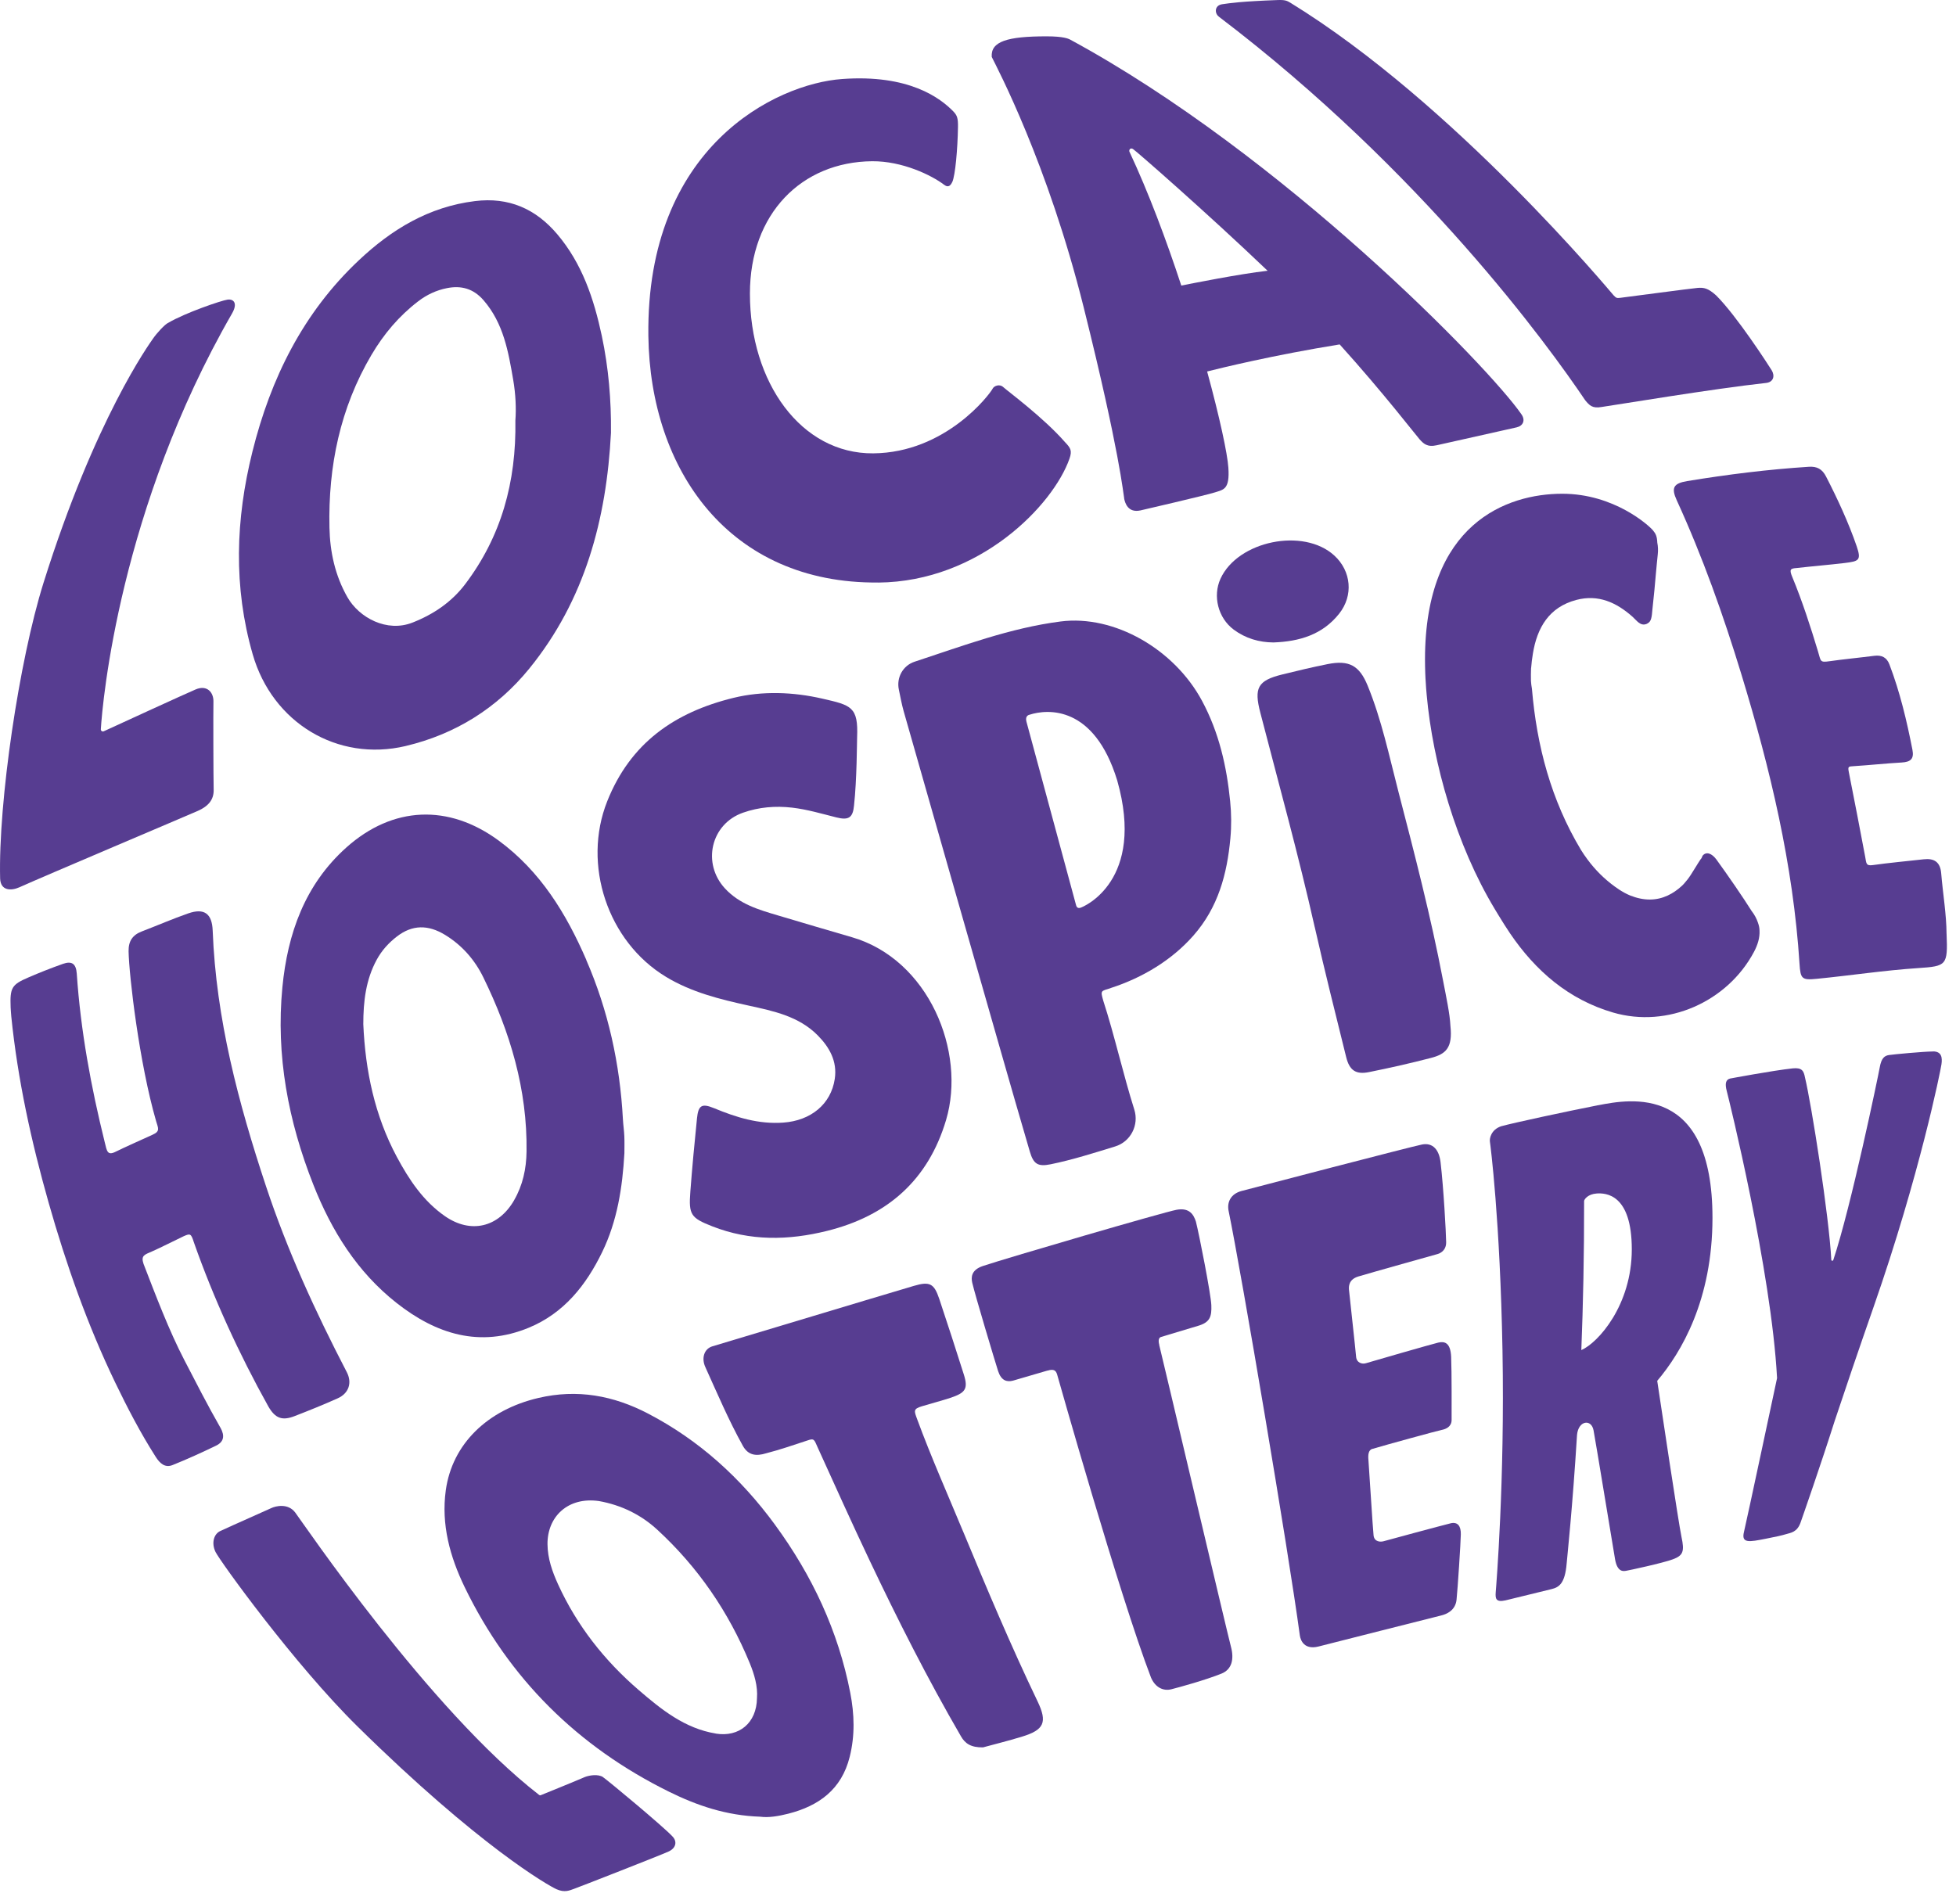 <svg xmlns="http://www.w3.org/2000/svg" width="76" height="74" viewBox="0 0 76 74" fill="none"><path d="M25.867 37.957C26.87 38.565 27.974 38.834 29.095 39.081C30.059 39.292 31.033 39.494 31.766 40.23C32.225 40.693 32.538 41.241 32.435 41.928C32.288 42.912 31.505 43.551 30.433 43.627C29.479 43.696 28.61 43.425 27.746 43.067C27.262 42.867 27.133 42.958 27.081 43.463C26.984 44.413 26.895 45.363 26.823 46.314C26.754 47.207 26.842 47.331 27.676 47.658C29.142 48.234 30.632 48.209 32.135 47.835C34.472 47.255 36.062 45.869 36.759 43.528C37.551 40.866 36.081 37.284 33.097 36.421C32.139 36.145 31.183 35.858 30.226 35.575C29.479 35.354 28.736 35.138 28.174 34.533C27.266 33.557 27.617 32.019 28.872 31.582C29.489 31.366 30.124 31.311 30.78 31.387C31.367 31.456 31.927 31.623 32.496 31.766C32.966 31.884 33.139 31.787 33.183 31.303C33.295 30.287 33.296 28.819 33.303 28.658C33.353 27.464 33.077 27.408 31.95 27.15C30.817 26.89 29.626 26.844 28.492 27.122C26.21 27.683 24.499 28.87 23.595 31.135C22.611 33.605 23.616 36.592 25.867 37.956" fill="#573D91"></path><path d="M51.084 36.028C51.465 37.718 51.89 39.398 52.305 41.079C52.433 41.598 52.68 41.769 53.199 41.663C54.005 41.5 54.806 41.32 55.601 41.113C56.169 40.966 56.45 40.73 56.356 39.87C56.336 39.407 56.192 38.744 56.065 38.082C55.593 35.611 54.961 33.178 54.33 30.746C53.973 29.368 53.682 27.969 53.139 26.644C52.819 25.861 52.417 25.643 51.583 25.809C50.993 25.927 50.407 26.067 49.823 26.211C48.859 26.448 48.721 26.737 48.97 27.699C49.688 30.472 50.454 33.233 51.083 36.03" fill="#573D91"></path><path d="M49.48 24.967C50.492 24.931 51.385 24.664 52.031 23.851C52.593 23.145 52.506 22.195 51.843 21.588C50.649 20.495 48.096 21.016 47.422 22.491C47.115 23.163 47.327 24.014 47.935 24.468C48.396 24.811 48.927 24.964 49.481 24.967" fill="#573D91"></path><path d="M43.165 38.394C44.399 37.995 45.533 37.309 46.369 36.359C47.331 35.266 47.678 33.971 47.806 32.579C47.851 32.098 47.846 31.613 47.797 31.134C47.663 29.789 47.368 28.471 46.703 27.233C45.628 25.232 43.3 23.884 41.209 24.152C39.248 24.404 37.401 25.104 35.535 25.716C35.082 25.865 34.825 26.334 34.925 26.8C34.984 27.078 35.033 27.359 35.11 27.632C36.355 32.003 37.603 36.373 38.854 40.742C39.233 42.067 39.627 43.435 40.015 44.758C40.157 45.241 40.331 45.346 40.82 45.247C41.669 45.074 42.5 44.808 43.328 44.554C43.934 44.368 44.264 43.72 44.072 43.117C43.645 41.771 43.302 40.225 42.867 38.889C42.751 38.479 42.772 38.524 43.164 38.396M41.97 35.281C41.827 35.318 41.814 35.179 41.799 35.134C41.786 35.087 39.946 28.284 39.882 28.044C39.817 27.805 39.998 27.777 39.998 27.777C40.698 27.55 42.511 27.4 43.408 30.326C44.514 34.222 42.112 35.244 41.97 35.281Z" fill="#573D91"></path><path d="M7.676 31.518C8.093 31.334 8.314 31.082 8.302 30.682C8.291 30.284 8.284 27.615 8.293 27.265C8.302 26.916 8.051 26.602 7.602 26.793C7.205 26.961 4.619 28.148 4.034 28.418C3.977 28.445 3.914 28.402 3.918 28.341C3.982 27.259 4.656 19.755 9.015 12.184C9.248 11.779 9.076 11.613 8.843 11.644C8.61 11.674 7.196 12.157 6.542 12.543C6.409 12.596 6.083 12.958 5.948 13.155C5.813 13.352 3.693 16.265 1.689 22.656C0.739 25.689 -0.069 31.174 0.005 34.143C0.023 34.623 0.435 34.625 0.755 34.481C1.673 34.066 7.257 31.703 7.674 31.518" fill="#573D91"></path><path d="M43.678 19.375C43.715 19.547 43.825 19.94 44.312 19.836C44.312 19.836 46.864 19.246 47.206 19.135C47.548 19.025 47.785 19.02 47.728 18.175C47.693 17.635 47.391 16.223 46.903 14.437C47.417 14.306 49.471 13.802 52.053 13.385C53.754 15.269 55.048 16.955 55.16 17.075C55.307 17.235 55.448 17.389 55.83 17.302C56.212 17.216 58.681 16.664 58.928 16.608C59.174 16.553 59.279 16.338 59.118 16.105C57.856 14.267 49.832 6.008 41.572 1.534C41.513 1.507 41.336 1.412 40.663 1.412C39.136 1.412 38.491 1.611 38.534 2.213C38.727 2.606 40.709 6.339 42.111 11.962C43.513 17.585 43.644 19.201 43.681 19.373M44.023 5.792C44.127 5.853 46.886 8.261 49.252 10.522C48.167 10.644 46.283 11.021 45.899 11.098C45.316 9.323 44.627 7.481 43.884 5.895C43.861 5.845 43.902 5.722 44.023 5.791" fill="#573D91"></path><path d="M47.366 0.654C55.257 6.652 60.162 13.431 61.594 15.557C61.755 15.748 61.865 15.883 62.234 15.816C62.76 15.742 66.567 15.106 68.604 14.884C68.918 14.857 68.97 14.598 68.835 14.384C68.7 14.169 67.489 12.288 66.683 11.483C66.364 11.195 66.204 11.171 65.964 11.188C65.724 11.207 63.068 11.562 62.947 11.575C62.828 11.588 62.796 11.587 62.693 11.473C62.589 11.359 56.499 4.016 50.138 0.107C50.01 0.032 49.942 -0.01 49.635 0.002C48.237 0.054 47.794 0.119 47.486 0.165C47.177 0.211 47.189 0.535 47.368 0.653" fill="#573D91"></path><path d="M34.124 22.64C38.073 22.605 40.925 19.621 41.554 17.826C41.666 17.508 41.594 17.407 41.38 17.182C40.544 16.224 39.147 15.197 38.988 15.049C38.829 14.9 38.62 15.01 38.577 15.091C38.449 15.342 36.733 17.593 33.931 17.618C31.129 17.643 29.138 14.865 29.138 11.411C29.138 8.301 31.148 6.291 33.885 6.266C35.056 6.256 36.195 6.807 36.687 7.183C36.748 7.225 36.884 7.327 37.001 7.073C37.117 6.82 37.209 5.787 37.222 4.939C37.229 4.59 37.185 4.487 37.056 4.345C36.54 3.809 35.316 2.88 32.715 3.071C30.134 3.26 25.101 5.711 25.192 13.048C25.258 18.277 28.341 22.691 34.124 22.638" fill="#573D91"></path><path d="M8.567 55.488C8.042 54.569 7.625 53.745 7.164 52.858C6.566 51.708 6.038 50.311 5.577 49.117C5.47 48.794 5.609 48.762 5.903 48.635C6.266 48.476 6.727 48.236 7.139 48.041C7.392 47.93 7.424 47.936 7.531 48.274C8.292 50.44 9.29 52.62 10.425 54.655C10.694 55.123 10.963 55.222 11.45 55.032C12.012 54.814 12.571 54.589 13.121 54.342C13.554 54.149 13.69 53.737 13.473 53.322C12.26 50.986 11.164 48.6 10.334 46.095C9.263 42.863 8.394 39.594 8.264 36.166C8.239 35.504 7.937 35.28 7.315 35.496C6.706 35.708 6.114 35.966 5.511 36.197C5.152 36.334 4.989 36.572 4.996 36.97C5.014 37.914 5.41 41.308 6.065 43.568C6.143 43.84 6.238 43.962 5.926 44.099C5.534 44.28 4.847 44.582 4.492 44.759C4.17 44.921 4.153 44.731 4.07 44.392C3.536 42.235 3.133 40.057 2.983 37.838C2.955 37.435 2.776 37.341 2.445 37.458C1.988 37.62 1.536 37.798 1.093 37.99C0.451 38.267 0.385 38.389 0.413 39.145C0.419 39.233 0.425 39.366 0.438 39.497C0.688 41.96 1.216 44.364 1.891 46.744C2.571 49.138 3.394 51.477 4.472 53.719C4.951 54.713 5.459 55.691 6.053 56.621C6.207 56.862 6.408 57.056 6.706 56.935C7.277 56.706 7.839 56.45 8.393 56.182C8.701 56.034 8.738 55.798 8.569 55.488" fill="#573D91"></path><path d="M15.755 28.993C17.692 28.536 19.318 27.517 20.566 25.982C22.727 23.322 23.566 20.178 23.739 16.821C23.752 15.549 23.646 14.293 23.383 13.052C23.077 11.616 22.619 10.243 21.651 9.101C20.814 8.114 19.771 7.652 18.453 7.815C16.664 8.036 15.22 8.912 13.943 10.115C11.775 12.155 10.517 14.704 9.807 17.556C9.153 20.183 9.063 22.807 9.82 25.433C10.584 28.084 13.108 29.618 15.758 28.993M14.437 13.786C14.911 12.982 15.505 12.278 16.252 11.707C16.586 11.451 16.957 11.279 17.364 11.198C17.922 11.086 18.396 11.216 18.789 11.669C19.563 12.562 19.752 13.664 19.941 14.765C20.035 15.315 20.061 15.875 20.025 16.34C20.064 18.742 19.472 20.858 18.069 22.709C17.545 23.399 16.84 23.876 16.028 24.195C15.032 24.588 13.953 24.006 13.499 23.209C13.019 22.367 12.821 21.45 12.801 20.504C12.749 18.125 13.214 15.858 14.437 13.785" fill="#573D91"></path><path d="M22.781 37.303C22 35.502 20.996 33.858 19.381 32.67C17.431 31.234 15.261 31.325 13.461 32.932C11.844 34.377 11.173 36.285 10.972 38.369C10.715 41.02 11.2 43.571 12.176 46.042C12.886 47.837 13.879 49.431 15.409 50.636C16.946 51.847 18.64 52.385 20.548 51.597C21.91 51.034 22.771 49.949 23.397 48.66C23.985 47.447 24.186 46.146 24.261 44.815C24.261 44.595 24.268 44.374 24.258 44.154C24.249 43.934 24.215 43.715 24.203 43.495C24.088 41.348 23.635 39.278 22.778 37.304M19.976 46.645C19.365 47.702 18.289 47.958 17.286 47.261C16.445 46.676 15.895 45.847 15.418 44.958C14.556 43.346 14.195 41.61 14.116 39.803C14.116 38.926 14.211 38.075 14.642 37.288C14.837 36.932 15.103 36.64 15.417 36.398C16.02 35.93 16.637 35.93 17.297 36.334C17.957 36.738 18.448 37.304 18.779 37.981C19.822 40.113 20.492 42.345 20.459 44.749C20.45 45.419 20.314 46.059 19.974 46.646" fill="#573D91"></path><path d="M30.111 59.252C28.787 57.445 27.172 55.973 25.181 54.935C23.837 54.234 22.431 53.973 20.917 54.328C18.94 54.791 17.57 56.116 17.321 57.916C17.137 59.248 17.485 60.501 18.052 61.674C19.776 65.237 22.451 67.881 25.996 69.631C27.081 70.166 28.221 70.558 29.542 70.601C29.853 70.646 30.249 70.581 30.629 70.484C31.815 70.181 32.698 69.543 33.014 68.278C33.224 67.444 33.198 66.615 33.037 65.787C32.57 63.383 31.554 61.223 30.11 59.252M27.811 67.369C26.607 67.172 25.694 66.434 24.817 65.679C23.49 64.537 22.418 63.179 21.685 61.574C21.459 61.079 21.278 60.567 21.273 60.012C21.264 58.939 22.069 58.16 23.276 58.335C24.136 58.49 24.902 58.861 25.539 59.448C27.12 60.903 28.308 62.637 29.127 64.623C29.312 65.072 29.448 65.54 29.412 65.994C29.399 66.957 28.72 67.519 27.81 67.371" fill="#573D91"></path><path d="M75.633 36.293C75.629 35.535 75.491 34.736 75.424 33.932C75.387 33.499 75.152 33.348 74.744 33.394C74.132 33.463 73.371 33.533 72.762 33.62C72.496 33.657 72.518 33.54 72.472 33.299C72.272 32.231 72.048 31.078 71.837 30.013C71.791 29.783 71.819 29.788 72.024 29.775C72.61 29.738 73.297 29.666 73.883 29.633C74.243 29.613 74.376 29.489 74.307 29.136C74.087 28.011 73.823 26.897 73.414 25.823C73.311 25.55 73.116 25.449 72.824 25.486C72.329 25.551 71.576 25.625 71.082 25.697C70.704 25.751 70.755 25.7 70.638 25.315C70.355 24.375 70.019 23.34 69.642 22.431C69.517 22.132 69.557 22.093 69.806 22.075C70.406 22.006 71.089 21.95 71.67 21.88C72.228 21.812 72.327 21.776 72.142 21.232C71.832 20.326 71.389 19.368 70.951 18.519C70.8 18.226 70.597 18.12 70.284 18.14C68.7 18.242 67.127 18.438 65.561 18.695C65.019 18.784 64.927 18.956 65.151 19.445C66.155 21.637 66.96 23.906 67.662 26.208C68.783 29.882 69.674 33.604 69.92 37.455C69.957 38.043 70.011 38.096 70.589 38.039C71.905 37.91 73.214 37.709 74.532 37.622C75.632 37.549 75.685 37.517 75.634 36.296" fill="#573D91"></path><path d="M37.417 59.508C36.826 58.085 36.171 56.607 35.639 55.161C35.518 54.833 35.476 54.754 35.819 54.651C36.19 54.539 36.603 54.431 36.922 54.325C37.505 54.131 37.629 53.98 37.448 53.412C37.138 52.431 36.82 51.454 36.495 50.478C36.293 49.877 36.125 49.79 35.508 49.972C33.227 50.649 29.959 51.64 27.68 52.321C27.357 52.418 27.248 52.78 27.404 53.124C27.871 54.155 28.313 55.196 28.863 56.187C29.069 56.557 29.376 56.599 29.764 56.479C30.318 56.336 30.764 56.179 31.369 55.981C31.645 55.88 31.636 55.956 31.771 56.251C32.42 57.681 33.111 59.216 33.785 60.635C34.887 62.959 36.047 65.254 37.339 67.479C37.501 67.759 37.724 67.913 38.194 67.907C38.612 67.793 39.166 67.656 39.713 67.489C40.566 67.228 40.705 66.935 40.317 66.124C39.275 63.951 38.341 61.732 37.418 59.508" fill="#573D91"></path><path d="M59.491 25.97C59.505 25.779 59.529 25.589 59.56 25.401C59.725 24.392 60.186 23.595 61.25 23.314C62.099 23.091 62.802 23.41 63.428 23.965C63.587 24.105 63.732 24.344 63.975 24.248C63.993 24.242 64.006 24.233 64.02 24.223C64.085 24.192 64.133 24.127 64.157 24.033C64.187 23.929 64.191 23.809 64.202 23.705C64.207 23.658 64.211 23.609 64.217 23.561C64.263 23.14 64.304 22.726 64.337 22.32C64.361 22.065 64.383 21.811 64.411 21.556C64.43 21.388 64.423 21.233 64.394 21.089C64.383 20.837 64.333 20.74 64.223 20.608C64.07 20.424 62.721 19.188 60.702 19.188C58.545 19.188 55.368 20.343 55.368 25.628C55.368 25.803 55.372 25.982 55.378 26.164C55.382 26.297 55.39 26.429 55.4 26.562C55.403 26.621 55.407 26.682 55.411 26.742C55.418 26.827 55.425 26.912 55.433 26.996C55.672 29.67 56.583 32.84 58.073 35.318C58.084 35.336 58.096 35.355 58.106 35.373C58.149 35.442 58.19 35.513 58.232 35.581C58.373 35.812 58.517 36.041 58.669 36.267C59.663 37.734 60.952 38.846 62.674 39.349C64.794 39.968 67.115 38.936 68.149 36.995C68.301 36.709 68.379 36.437 68.366 36.171C68.366 36.074 68.346 35.967 68.302 35.849C68.252 35.701 68.174 35.551 68.057 35.4C67.733 34.883 67.135 34.013 66.689 33.4C66.514 33.165 66.297 33.078 66.153 33.256C66.153 33.256 66.139 33.294 66.111 33.352C66.098 33.368 66.085 33.382 66.071 33.402C65.94 33.597 65.825 33.802 65.696 33.998C65.612 34.128 65.52 34.246 65.424 34.351C65.398 34.379 65.372 34.402 65.347 34.428C65.027 34.723 64.613 34.958 64.099 34.958C63.852 34.958 63.594 34.903 63.33 34.797C63.191 34.738 63.051 34.662 62.911 34.571C62.484 34.288 62.115 33.947 61.801 33.556C61.76 33.504 61.721 33.454 61.681 33.4C61.592 33.279 61.505 33.156 61.426 33.026C60.27 31.099 59.709 28.988 59.523 26.766C59.503 26.664 59.492 26.563 59.485 26.461C59.481 26.29 59.483 26.127 59.489 25.968" fill="#573D91"></path><path d="M23.433 69.064C23.238 68.932 22.888 68.995 22.727 69.058C22.39 69.206 21.224 69.679 21.011 69.765C20.99 69.774 20.967 69.77 20.949 69.756C16.677 66.445 11.749 59.143 11.467 58.775C11.184 58.407 10.705 58.529 10.538 58.609C10.372 58.689 9.069 59.261 8.584 59.488C8.313 59.593 8.202 59.956 8.374 60.312C8.547 60.668 11.435 64.675 13.887 67.09C18.614 71.747 21.305 73.279 21.625 73.42C21.944 73.562 22.135 73.463 22.295 73.408C22.455 73.353 25.681 72.093 25.982 71.952C26.283 71.811 26.315 71.547 26.117 71.356C25.749 70.963 23.625 69.197 23.43 69.064" fill="#573D91"></path><path d="M45.044 52.262C44.995 52.09 45.025 51.973 45.123 51.955C45.123 51.955 45.123 51.953 45.126 51.953C45.904 51.721 46.479 51.549 46.593 51.512C47.011 51.377 47.084 51.162 47.066 50.72C47.047 50.277 46.595 47.981 46.467 47.475C46.383 47.217 46.227 46.923 45.72 47.014C45.212 47.107 39.184 48.869 38.192 49.199C37.736 49.351 37.727 49.636 37.777 49.853C37.892 50.347 38.662 52.914 38.781 53.283C38.902 53.652 39.116 53.717 39.356 53.656C39.421 53.64 39.948 53.485 40.69 53.266C40.696 53.266 40.698 53.266 40.704 53.265C40.962 53.185 41.029 53.277 41.072 53.407C41.072 53.407 43.487 61.968 44.722 65.194C44.888 65.581 45.202 65.728 45.514 65.648C45.828 65.569 46.835 65.292 47.462 65.04C47.867 64.875 47.957 64.475 47.828 63.995C47.698 63.515 45.089 52.434 45.04 52.263" fill="#573D91"></path><path d="M56.364 59.199C56.082 59.267 53.893 59.856 53.77 59.893C53.647 59.93 53.401 59.93 53.37 59.672C53.339 59.414 53.188 56.928 53.17 56.737C53.151 56.547 53.168 56.343 53.326 56.307C53.873 56.144 55.862 55.599 56.021 55.569C56.181 55.538 56.402 55.446 56.402 55.182C56.402 54.918 56.409 53.295 56.384 52.73C56.359 52.164 56.12 52.121 55.88 52.177C55.641 52.233 53.232 52.927 53.078 52.976C52.925 53.025 52.71 52.964 52.691 52.724C52.673 52.484 52.424 50.239 52.414 50.118C52.405 49.999 52.398 49.722 52.78 49.606C53.162 49.489 55.852 48.736 55.852 48.736C55.852 48.736 56.197 48.66 56.19 48.273C56.184 47.886 56.092 46.183 55.972 45.161C55.916 44.69 55.676 44.395 55.252 44.478C54.828 44.562 48.652 46.174 48.237 46.285C47.822 46.397 47.665 46.719 47.739 47.068C48.242 49.514 50.061 60.26 50.504 63.551C50.534 63.766 50.688 64.122 51.229 63.987C51.769 63.852 55.74 62.841 55.98 62.785C56.219 62.73 56.551 62.58 56.594 62.168C56.638 61.756 56.755 59.95 56.76 59.63C56.767 59.31 56.643 59.132 56.361 59.199" fill="#573D91"></path><path d="M62.103 42.949C60.849 43.196 58.796 43.638 58.326 43.769C57.929 43.903 57.871 44.254 57.89 44.365C57.908 44.477 58.286 47.398 58.379 52.487C58.471 57.576 58.135 61.631 58.116 61.877C58.098 62.12 58.116 62.278 58.494 62.194C58.494 62.194 59.9 61.853 60.282 61.757C60.565 61.686 60.807 61.559 60.873 60.754C60.898 60.458 61.099 58.608 61.275 55.764C61.328 55.199 61.833 55.134 61.917 55.586C62.004 56.04 62.651 60.006 62.753 60.597C62.845 61.125 63.098 61.056 63.184 61.044C63.27 61.032 64.609 60.745 65.002 60.597C65.395 60.45 65.457 60.295 65.334 59.729C65.222 59.208 64.504 54.42 64.391 53.662C65.328 52.557 66.538 50.516 66.538 47.327C66.538 42.128 63.355 42.706 62.102 42.951M61.442 52.468C61.511 50.717 61.554 48.761 61.55 46.671C61.557 46.61 61.692 46.407 62.035 46.382C62.38 46.358 63.403 46.385 63.403 48.552C63.403 50.72 62.099 52.181 61.442 52.468Z" fill="#573D91"></path><path d="M75.102 40.863C74.76 40.863 73.571 40.974 73.396 41.001C73.222 41.028 73.101 41.12 73.037 41.48C72.975 41.827 71.919 46.916 71.232 48.968C71.218 49.011 71.156 49.004 71.155 48.959C71.066 47.247 70.386 42.926 70.131 41.866C70.084 41.626 70.023 41.481 69.655 41.519C68.868 41.605 67.219 41.915 67.219 41.915C67.059 41.958 67.014 42.105 67.093 42.401C67.171 42.696 68.824 49.371 69.047 53.55C69.047 53.554 69.047 53.555 69.047 53.558C69.016 53.7 67.87 59.087 67.762 59.534C67.65 59.989 67.966 59.925 68.612 59.798C68.99 59.724 69.236 59.671 69.399 59.62C69.576 59.566 69.825 59.551 69.96 59.171C70.056 58.898 70.737 56.95 71.286 55.222C71.694 53.998 72.196 52.515 72.799 50.789C74.588 45.663 75.398 41.619 75.435 41.361C75.472 41.103 75.445 40.86 75.104 40.86" fill="#573D91"></path></svg>